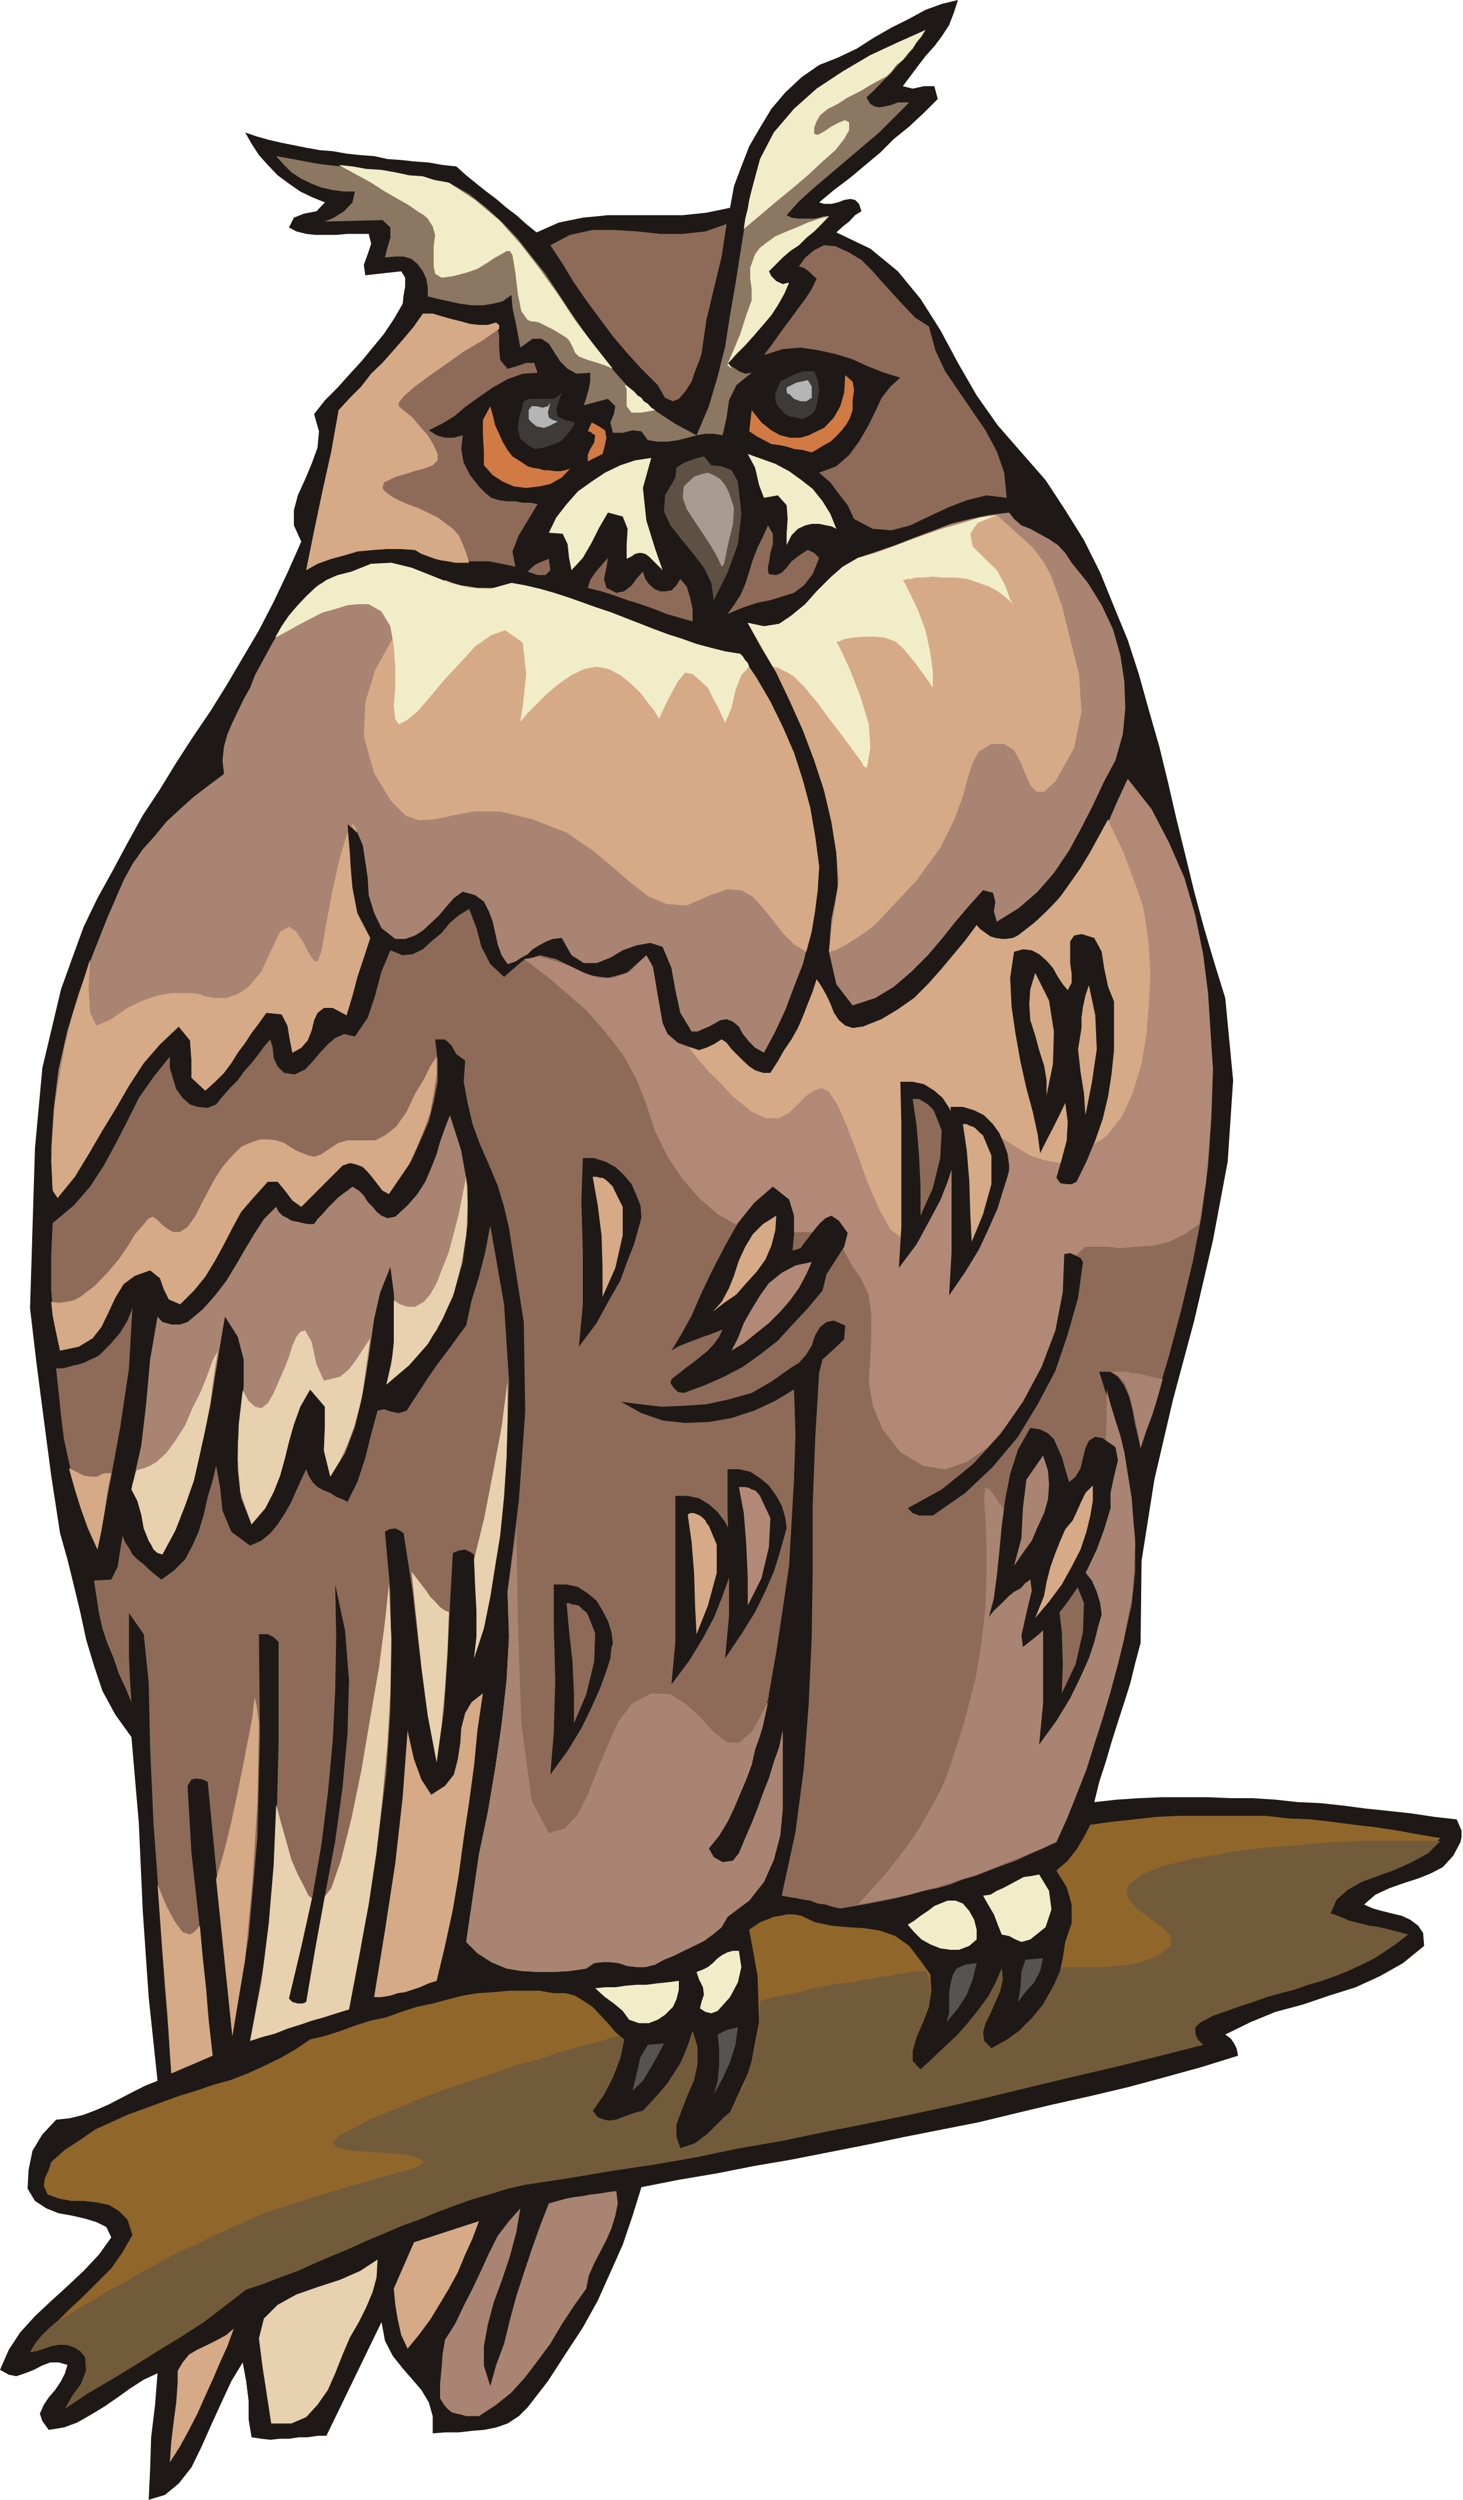 <svg xmlns="http://www.w3.org/2000/svg" fill-rule="evenodd" height="191.887" preserveAspectRatio="none" stroke-linecap="round" viewBox="0 0 2972 5077" width="112.328"><style>.pen1{stroke:none}.brush1{fill:#1e1916}.brush2{fill:#d6aa87}.brush3{fill:#aa8472}.brush4{fill:#e8d1af}.brush8{fill:#8e6b59}.brush9{fill:#f2edc9}.brush10{fill:#b28977}.brush12{fill:#d17a44}.brush13{fill:#3d3a38}.brush14{fill:#b5b5b5}</style><path class="pen1 brush1" d="m302 5077 3-63 2-64 8-66 5-64-28 13-28 18-25 18-26 18-28 17-28 16-27 10-31 5-13-18-5-15 8-18 10-15 13-15 12-18 8-16 5-17-18-5h-17l-18 7-15 8-18 7-18 6-15-3-18-10 18-41 23-35 30-33 33-31 33-30 33-31 31-33 25-35-10-21-20-10-23-7-26-6-28-5-25-10-23-15-15-25 2-38 8-39 20-33 28-30 28-3 28-7 26-10 25-11 23-12 25-13 26-13 25-10-18-170-12-175-8-178-15-175-33-46-26-48-17-51-16-53-12-56-13-54-13-53-15-53-18-117-15-114-15-115-13-111 5-163 5-162 15-163 38-160 23-64 23-63 28-58 31-56 30-56 31-56 35-53 33-54 33-51 36-53 33-53 33-56 33-56 30-58 28-59 28-63-15-33v-31l8-30 15-33 13-31 12-33 3-33-10-35 22-28 26-26 25-28 23-25 23-28 23-28 20-30 18-31 2-18 3-17v-18l-8-13-73 8-3-21 8-22 7-21-5-20h-43l-23 2h-43l-18-2-20-5-15-8 10-20 20-8 26-5 17-18-25-10-25-12-23-16-23-17-20-21-18-20-15-23-13-23 23 8 25 7 26 6 25 5 25 5 28 5 26 2 28 5 28 3 28 2 27 6 28 2 28 3 28 2 28 5 28 3 20 18 21 17 20 16 20 15 21 18 20 15 20 18 21 17 45-20 49-10 51-5h152l48-5 48-10 8-44 15-40 16-41 22-38 23-38 28-33 33-31 36-25 38-15 38-18 36-23 35-20 36-18 33-18 33-12 33-8-8 25-10 26-15 23-15 20-18 20-16 21-15 20-15 20 20 5 23-5h21l7 26-28 28-30 28-31 25-28 28-30 25-31 26-33 25-30 25 10 3h15l13-3 13-5 12-2 10 2 8 8 5 15-13 8-12 13-13 10-13 12 69 33 56 46 46 56 40 63 36 67 38 66 43 61 48 55 49 56 40 61 38 61 33 66 28 69 28 68 23 71 20 72 21 73 18 74 17 74 18 73 18 74 20 74 21 71 22 71 16 167-11 165-30 160-38 163-43 160-38 163-26 165-2 167-11 41-10 41-12 38-13 40-13 41-12 41-13 40-10 41 45-5 46-3 46-2h94l46 2h45l46 3 46 5 45 2 46 5 46 6 48 5 46 5 46 7 45 5 5 11 5 12v13l-2 10-15 28-21 23-25 13-25 10-31 10-28 10-28 13-23 20 18 8 18 5 20 5 21 5 17 8 16 12 10 15 2 26-43 35-46 26-50 23-54 17-53 18-56 15-51 21-51 25 11 8 7 10 5 10 3 15-74 23-76 21-74 20-76 18-76 17-76 18-74 18-76 15-76 15-77 16-76 15-76 15-76 13-76 15-77 13-76 15-18 58-20 59-25 56-26 58-30 54-36 55-35 54-41 53-18 18-23 15-23 8-25 5-25 2-26 3h-28l-25 2v-35l-8-28-15-25-18-21-20-23-20-25-16-31-7-38-112 231h-18l-20 3h-18l-20 3h-18l-20 2-18-2-20-3-6-36v-38l-5-40-7-38-23 38-20 43-21 46-20 45-20 41-26 33-28 23-33 10z"/><path class="pen1 brush2" d="M361 4838v-23l10-17 13-16 17-10 21-10 20-10 18-10 15-13-13 36-15 33-15 35-15 33-16 36-17 33-18 33-21 33 3-43 5-41 5-38 3-41z"/><path class="pen1 brush3" d="M894 4871v-30l3-31 2-28 5-30 21-33 17-36 18-35 18-38 15-33 18-36 23-30 23-26-8 48-13 49-15 45-18 49-12 45-8 44v40l13 41 12-43 16-43 12-49 13-48 15-46 16-48 17-48 18-46 18-5 18-5 17-3 16-2 15-3 18-2 18-3 17-2 3 25-5 25-8 26-10 23-13 25-12 23-11 25-5 26-25 35-25 38-23 39-26 35-25 33-28 31-31 25-35 23h-26l-10-3-10-2-10-3-8-7-7-8-8-13z"/><path class="pen1 brush4" d="m533 4805-7-56 10-40 28-28 38-21 43-15 46-15 41-18 35-23-2 36-8 30-13 31-15 30-18 31-15 35-15 38-15 34-21 30-23 25-30 13h-41l-18-117z"/><path class="pen1" style="fill:#91662b" d="m132 4892 15-26 18-25 10-26-2-28-10-12-13-8-15-5h-16l-15 3-15 5-15 5-13 2 23-30 28-28 28-28 30-28 28-28 28-28 23-33 20-35-10-31-18-18-20-12-25-5-26-3h-25l-26-5-22-8-8-17 2-16 8-17 5-16 28-25 31-20 30-21 33-15 33-15 36-13 35-13 33-12 36-11 35-12 36-10 33-13 33-15 33-16 30-17 31-21 30-7 31-10 30-11 31-10 33-7 30-11 31-10 33-7 30-8 31-8 30-5 33-2 31-3h61l30 5h23l20 5 18 11 18 12 15 16 16 17 15 18 18 15-8 38-15 39-18 35-23 33 10 13 13 5 10 2 15-2 13-5 13-5 15-5 13-3 17-18 18-20 15-18 13-20 13-20 10-23 8-21 7-22 10 33v33l-7 33-13 30-13 33-10 28v25l8 23 15-5 15-5 13-10 13-10 10-10 13-13 10-10 12-10 41-89 18-94-3-94-17-94 12-8 10-7 13-5 15-6 13-2 13-3h15l15 3 28 13 33 7 33 3 33 2 33 5 31 11 28 20 23 30 20 28 2 33-5 33-12 31-13 30-8 28v21l16 17 25-23 23-22 25-23 23-26 20-25 21-28 15-28 13-30 2 22-5 23-10 23-10 23-10 20-5 18 2 18 15 15 28-15 28-20 26-26 23-28 17-30 16-31 7-33 5-33 13-38v-38l-10-35-21-34 23-20 18-23 15-25 13-25 43-6 46-5 46-5 43-2h180l43 5 46 2 43 5 46 6 43 5 46 7 43 8 43 7-25 26-31 20-35 15-36 16-33 12-28 16-23 20-12 28 20 7 18 8 20 5 20 5 21 3 20 5 20 5 18 5-23 18-22 15-23 15-26 13-28 13-25 10-28 10-28 8-28 10-28 7-28 8-28 10-25 8-28 10-28 10-25 13-11 10v13l5 12 11 11-87 22-84 21-86 20-84 20-86 21-86 20-84 18-87 18-86 17-86 18-87 15-86 18-86 15-87 13-89 15-86 13-36 8-38 12-35 10-36 13-35 13-36 15-36 13-35 15-36 15-35 16-36 15-35 15-33 15-36 13-33 13-36 12-43 33-43 33-48 31-46 28-48 30-46 28-48 28-46 31z"/><path class="pen1" style="fill:#725b3a" d="m114 4716 26-15 28-18 28-15 28-18 30-15 28-18 30-15 31-18 30-15 31-13 28-15 30-13 28-12 26-13 25-10 25-8 79-25 66-20 56-16 43-12 31-8 15-8 5-7-10-5-23-8-35-3-41-2-36-3-28-5-12-10 12-15 44-23 17-10 21-8 23-10 27-10 28-13 28-10 33-13 33-10 36-12 36-13 38-13 40-10 38-13 41-12 43-11 41-12h2l5 2 3 3 3 2-8 38-15 39-18 35-23 33 10 13 13 5 10 2 15-2 13-5 13-5 15-5 13-3 17-18 18-20 15-18 13-20 13-20 10-23 8-21 7-22 10 33v33l-7 33-13 30-13 33-10 28v25l8 23 15-5 15-5 13-10 13-10 10-10 13-13 10-10 12-10 28-54 18-56 13-58 2-58 28-8 26-5 28-5 25-8 28-5 25-5 28-2 26-6 15-2 18-3 15-2 15-3 16-2 15-3 15-2h15l8 28v28l-10 30-10 28-11 28-7 23 2 20 16 15 25-23 23-22 25-23 23-26 20-25 21-28 15-28 13-30 2 22-5 23-10 23-10 23-10 20-5 18 2 18 15 15 23-13 23-12 23-21 18-20 18-23 15-23 12-28 11-25h86l25-2 23-3 21-3 20-7 20-8 26-20v-20l-18-18-28-21-26-20-17-23 2-20 28-23 20-8 26-10 30-7 31-8 35-5 39-8 40-5 41-5 43-2 46-5 43-3 46-2h167l-25 25-33 18-33 15-36 13-33 12-28 16-23 20-12 28 20 7 18 8 20 5 20 5 21 3 20 5 20 5 18 5-23 18-22 15-23 15-26 13-28 13-25 10-28 10-28 8-28 10-28 7-28 8-28 10-25 8-28 10-28 10-25 13-11 10v13l5 12 11 11-87 22-84 21-86 20-84 20-86 21-86 20-84 18-87 18-86 17-86 18-87 15-86 18-86 15-87 13-89 15-86 13-36 8-38 12-35 10-36 13-35 13-36 15-36 13-35 15-36 15-35 16-36 15-35 15-33 15-36 13-33 13-36 12-43 33-43 33-48 31-46 28-48 30-46 28-48 28-46 31 15-26 18-25 10-26-2-28-10-12-13-8-15-5h-16l-15 3-15 5-15 5-13 2 10-17 13-16 15-15 15-13z"/><path class="pen1 brush2" d="m800 4648 41-94 132-43-13 35-15 33-15 36-18 33-18 30-20 33-23 31-23 28-13-28-7-31-5-30-3-33z"/><path class="pen1" d="m1458 4132 10-5 10-5 11-2 10-3-5 36-11 35-15 33-18 33 8-28 3-33v-30l-3-31zm-109 18-13 25-15 26-15 25-21 20 8-33 8-35 15-25 33-3zm635-163-8 33-12 31-18 28-23 28 5-18v-41l3-20 5-18 7-12 18-8 23-3zm135-10-6 26-12 23-18 20-15 20 5-28 2-33 8-25 36-3z" style="fill:#565451"/><path class="pen1 brush8" d="M262 3276v89l2 46 3 46-13-31-13-28-10-30-13-31-10-30-7-31-5-33-5-33 35-2 13-26 5-33 5-30 5 13 8 12 7 13 10 10 13 10 10 10 13 11 13 10 25-18 23-23 15-28 13-30 10-33 8-36 10-33 7-30 8 43 5 48 18 43 38 28 23-10 18-15 15-18 15-23 13-23 10-23 10-22 10-21 5 13 8 13 10 10 13 7 13 5 12 8 13 5 10 5 20-40 16-49 12-48 13-48 13-3 15 5 15 3 16-5 15-23 15-23 15-23 16-23 15-20 15-20 15-21 15-20 11-51 15-48 13-51 10-53 28 160 10 155-5 157-13 158-10 61-10 63-13 64-20 61 5-46v-56l-3-56-2-53-8-5-10-5-13 2-12 5-6 107-5 107-7 106-15 105-21-117-15-117-13-114-18-117-7-5-10-5-13 2-8 5 11 122 2 122-2 122-8 122-15 122-18 122-20 119-23 119-26 8-25 8-25 7-23 8-26 8-25 10-26 7-25 8 36-201 17-203 5-203v-203l-10-10-12-6h-18l2 206-5 206-18 203-33 201-50-516-10-5-13-2-10 2-8 13 8 137 15 135 13 137 15 139-84 36-3-53-10-120-10-157-13-175-7-155-3-135-10-97-30-43z"/><path class="pen1 brush4" d="m561 3665 11 41 10 35 10 36 13 30 12 23 10 20 13 10h13l20-25 20-58 21-84 20-97 18-106 18-104 12-92 8-76 5 109-2 109-6 107-10 109-12 109-16 107-20 107-20 106-26 8-25 8-25 7-23 8-26 8-25 10-26 7-25 8 23-119 15-120 10-119 5-122z"/><path class="pen1 brush9" d="m1209 4038 20-2h21l20-3 23-2h20l23-3 20-2 23-3v18l-5 20-7 15-16 16-15 10-18 7h-20l-20-7-13-18-18-15-18-13-20-18zm216 28 5-15-2-15-8-16-5-15 13-5 10-5 10-8 10-10 10-7 10-5 11-3h12l5 33-7 31-16 30-25 28-13 5-12-3-11-7 3-13zm419-157 13-8 13-10 15-10 13-10 12-5 15-6h16l15 6 13 15 10 18 5 20v20l-15 13-21 8h-17l-21-3-20-8-18-10-15-15-13-15z"/><path class="pen1 brush2" d="m760 4056 22-135 21-137 15-134 10-135 5 23 8 35 15 41 20 31 28-18 18-23 8-31 5-33 2-30 8-31 13-22 23-18-11 74-7 73-10 74-11 73-10 74-12 71-16 74-17 71-16 5-18 8-15 5-15 5-15 2-15 5-18 3h-15z"/><path class="pen1 brush1" d="m587 4059 25-105 23-104 18-104 13-104 10-107 5-106 2-104-2-107 20 94 8 101-3 107-10 109-15 110-21 111-20 110-18 106-7 3h-10l-11-3-7-7z"/><path class="pen1 brush9" d="m2035 3929-8-20-8-21-10-17-12-21 15-2 13-8 12-5 15-8 13-7 15-8 16-2 15-3 20 33 5 38-12 36-31 25-18 5-12-5-13-7-15-3z"/><path class="pen1 brush8" d="m1191 3998-33 5-33 2h-33l-33-2-30-5-31-13-28-18-23-23 13-89 13-89 18-86 15-89 13-89 10-89 5-88-3-92 23-185 13-181-3-182-30-191-10-43-13-43-18-43-18-41-15-41-10-43-8-43 3-43-18-13-10-18-13-12h-20l5 43v43l-8 41-10 40-18 41-17 38-23 35-23 33-13-7-10-13-10-13-10-12-10-10-13-5-13-3-15 5-84 84-18-13-15-20-15-18h-20l-28 31-26 30-18 33-17 33-18 33-20 33-23 28-28 28-23-10-10-20-8-23-20-16-31 11-23 17-17 28-13 28-15 31-18 23-28 17-38 8-13-61-5-63v-69l3-66 43-36 33-38 28-43 25-46 23-45 23-46 30-43 33-41v23l6 20 7 23 13 18 15 13 15 5 21 2 17-7 13-16 15-17 16-16 12-17 16-18 12-15 13-18 13-15 5 17 2 21 8 17 13 13 22 3 21-10 15-16 15-18 16-17 15-13 18-8 22 5 26-38 15-45 13-49 18-43 25 10 20-2 21-10 17-16 21-17 17-21 18-15 21-13 15 39 10 38 18 35 28 26 38-33 35-11 33 8 36 18 33 15 36 5 38-10 40-36 13 23 5 28 5 31 5 28 5 28 10 22 21 18 28 10 15 5 15-5 15-7 16-10 10 7 10 13 10 10 13 13 13 12 12 8 16 5h15l15-23 13-23 15-22 13-23 10-23 10-26 10-25 8-25 10 15 10 18 8 17 7 18 10 15 13 11 15 5 21-3 38-15 33-20 33-23 28-28 25-28 26-31 25-30 23-31 7 8 11 8 10 7 10 3 13 2h10l13-2 10-5 40-31 33-33 33-38 28-40 26-44 23-43 20-46 20-43 48 61 36 69 31 71 22 76 16 79 10 79 5 78 5 77-3 99-7 99-13 99-18 94-23 96-25 94-28 94-30 94-5-23-6-25-5-28-7-28-10-23-13-18-15-10h-23l20 64 20 66 16 68 10 69 7 71v68l-7 67-15 66-13 53-15 53-16 54-17 53-16 53-20 51-20 51-21 48-27 13-28 12-28 13-28 10-26 10-28 11-25 7-25 10-28 8-26 5-28 8-28 7-25 5-31 6-28 5-30 5-15-3-15-5-16-2-15-6-15-2-13-3-15-2-15-3 28-129 17-130 10-132 6-134 2-133v-134l5-135 8-134 7-28 23-21 21-20 2-28-23-10-15 3-13 10-10 17-7 21-11 18-15 17-18 11-38 27-40 23-46 13-46 10-46 3-45 2-43-5-39-5 41 23 43 15 46 5 48-2 46-8 46-15 43-20 38-23 3 91-3 92-5 88-5 87-13 89-13 86-15 86-18 84-10 28-7 31-11 30-12 28-13 31-13 27-17 28-21 26 10 18 18 10 21-3 12-15 13-31 13-30 12-30 11-31 12-30 10-33 11-31 7-33v160l-5 53-13 49-20 45-30 38-44 33-12 21-18 15-18 13-20 10-21 10-20 10-20 8-18 10-20 5h-18l-18-2-18-6-17-2h-16l-17 2-16 11z"/><path class="pen1 brush10" d="m1064 1948 21 15 30 23 36 31 40 35 38 43 36 46 28 51 20 51 18 55 25 51 31 46 33 38 38 33 41 23 43 13 48 2 43-2 31 2 20 5 13 10 13 13 10 18 12 23 18 25 15 33 5 38v43l-2 46-3 48 8 49 20 48 36 46 46 28 45 7 44-15 43-30 40-46 38-56 34-64 27-66 31-99 5-43 3-15 20-18h43l28 3 33-3 33-2 33-8 31-15 30-21 13-78 7-76 5-79 3-81-5-77-5-78-10-79-16-79-22-76-31-71-36-69-48-61-20 43-20 46-23 43-26 44-28 40-33 38-33 33-40 31-10 5-13 2h-10l-13-2-10-3-10-7-11-8-7-8-23 31-25 30-26 31-25 28-28 28-33 23-33 20-38 15-21 3-15-5-13-11-10-15-7-18-8-17-10-18-10-15-8 25-10 25-10 26-10 23-13 23-15 22-13 23-15 23h-15l-16-5-12-8-13-12-13-13-10-10-10-13-10-7-16 10-15 7-15 5-15-5-28-10-21-18-10-22-5-28-5-28-5-31-5-28-13-23-33 33-33 13h-30l-31-10-30-15-31-10-30-8-31 5z"/><path class="pen1 brush2" d="m1400 2128 12 16 13 15 15 18 16 15 17 18 16 17 20 16 18 15 30 13h26l20-11 18-17 15-16 18-12 15-5 15 7 18 28 20 46 21 56 20 56 23 53 23 41 22 17 23-10 26-30 20-36 23-40 20-39 15-35 18-26 13-15h10l15 13 21 15 28 18 30 18 31 10 30 5 28-8 23-20 41-25 33-41 22-48 18-59 10-61 5-61 3-61-3-55-5-41-7-41-13-38-13-35-12-33-13-28-13-26-7-17-18 33-18 33-20 33-21 30-22 31-26 27-28 26-30 23-10 5-13 2h-10l-13-2-10-3-10-7-11-8-7-8-23 31-25 30-26 31-25 28-28 28-33 23-33 20-38 15-21 3-15-5-13-11-10-15-7-18-8-17-10-18-10-15-8 25-10 25-10 26-10 23-13 23-15 22-13 23-15 23h-15l-16-5-12-8-13-12-13-13-10-10-10-13-10-7-16 10-15 7-15 5-15-5h-5z"/><path class="pen1 brush3" d="M2284 3327v-378l15 94 7 94-5 96-17 92v2zm0-521v-20h7l8 3h10l10 2 10 3 10 2 13 3 10 2-10 36-10 33-13 35-12 36-5-30-8-39-8-35-12-31zm-1235 293 3 200 7 201 21 157 35 66 33-10 26-28 20-40 20-51 21-51 22-48 28-36 38-20 39 2 33 21 30 28 25 28 26 20 25 2 28-25 31-58v-5l2-6v-7l-2 20-5 23-5 23-6 20-10 28-7 31-11 30-12 28-13 31-13 27-17 28-21 26 10 18 18 10 21-3 12-15 13-31 13-30 12-30 11-31 12-30 10-33 11-31 7-33v160l-5 53-13 49-20 45-30 38-44 33-12 21-18 15-18 13-20 10-21 10-20 10-20 8-18 10-20 5h-18l-18-2-18-6-17-2h-16l-17 2-16 11-33 5-33 2h-33l-33-2-30-5-31-13-28-18-23-23 13-89 13-89 18-86 15-89 13-89 10-89 5-88-3-92 5-33 5-35 6-33 2-33zm1235-313v20l-8-7-5-5-8-5-7-3h28zm0 163v378l-13 53-15 56-16 54-17 53-16 51-20 51-20 50-21 46-53 23-51 20-51 21-48 15-48 15-48 13-51 10-53 10 27-30 28-31 26-33 25-33 23-35 20-36 21-38 15-38 30-94 23-87 13-78 8-71 2-66v-59l-2-51-3-45 3-23 10 7 20 28 26 36 30 35 33 26h36l33-31 38-81 18-84 2-76v-58l8 30 10 33 10 31 8 33z"/><path class="pen1 brush1" d="m1844 3063 69-38 63-51 56-61 46-66 38-71 28-74 15-78 3-77 12-2 11 5 10 5 5 8-10 73-21 74-25 74-36 68-40 66-51 61-56 53-66 46h-28l-13-5-10-10z"/><path class="pen1 brush3" d="m302 3129-10-25-5-28-8-28-12-23 20-89 10-86 8-89 15-87 10 11 18 5h18l15-5 31-26 25-28 23-30 20-33 18-31 18-30 20-31 25-25 5 10 8 8 10 5 8 5 10 2 13 3 10 2h13l7-10 10-10 11-13 10-10 10-10 10-8 10-7 10-8 13 8 10 10 8 13 10 10 8 10 10 8 12 5 16-3 25-23 20-23 16-25 12-28 11-28 7-25 10-28 10-26 23 72 13 73v76l-10 77-20 71-33 68-46 59-56 51 13-61 5-64-3-61-7-53-21 53-12 53-8 56-8 54-10 56-13 53-20 53-30 48-13-53 2-48v-41l-30-35-20 35-13 36-10 35-8 33-10 36-13 33-17 33-28 33-21-53-7-56v-59l7-58 5-56v-53l-12-46-26-41-10 59-10 61-10 63-13 61-15 61-18 61-23 61-28 56-10-3-8-7-5-10-5-8z"/><path class="pen1 brush8" d="M114 2779h13l13-3 10-3 10-2 10-3 10-5 11-5 10-5 23-23 20-23 15-25 10-25-7 122-18 121-23 125-23 122-20-43-15-44-13-45-10-46-10-46-6-48-5-48-5-48z"/><path class="pen1 brush1" d="m1826 2575 5-83v-209l-2-86h25l23 5 21 13 17 15 13 20 10 21 8 22 2 23v8l-5 18-7 25-11 33-15 38-23 43-25 46-36 48zm-650 160 8-86v-104l-3-107 3-86h23l22 7 21 11 18 17 15 18 10 23 8 20 2 23-2 10-6 21-7 25-13 33-15 41-23 40-25 46-36 48z"/><path class="pen1 brush1" d="m1928 2631 5-86v-211l-2-86h25l23 7 20 10 18 18 13 18 10 23 7 20 3 23v10l-5 18-8 25-10 33-18 41-20 43-28 46-33 48zm-455 737 8-87v-104l-3-106v-87h23l23 5 20 13 18 15 15 21 11 20 7 23 3 23-3 10-5 18-7 25-11 35-17 39-21 43-28 45-33 49z"/><path class="pen1 brush1" d="m1364 3421 8-86v-297h25l23 5 20 12 18 16 15 20 10 20 6 23 2 23v10l-5 20-8 26-12 33-16 40-22 41-28 46-36 48zm-246 183 7-86 3-107-3-107v-86h26l23 5 20 13 18 15 12 20 11 21 7 22 3 23-3 10-2 21-8 25-13 36-17 38-21 43-28 46-35 48zm993-61 8-84v-302h22l23 5 21 13 17 15 16 20 10 23 7 23 3 23-3 10-5 18-7 28-11 33-17 38-21 43-28 46-35 48zm35-1151 11-38 10-38 2-38-5-38-12 25-13 26-13 25-13 26-5-38-10-46-13-48-12-54-10-56-8-55-3-59 8-53 18-5 18 2 15 8 15 13 13 15 10 18 10 15 10 12 8-15v-18l-3-22v-44l8-12 15-3 26 8 15 28 5 33 8 38 12 30v99l-5 49-7 45-11 46-15 43-18 43-20 41-10 5h-10l-13-2-8-11z"/><path class="pen1 brush8" d="M1854 2232h13l5 3 8 5 5 3 5 5 5 5 3 5 15 38-3 56-15 61-25 56v-59l-3-63-5-61-8-54z"/><path class="pen1 brush2" d="M1204 2390h8l7 2h5l5 3 6 5 5 5 5 5 2 5 18 36v58l-15 66-26 59v-59l-2-66-8-63-10-56zm752-107h8l5 3 7 2 5 3 5 5 5 5 6 5 2 5 15 36v58l-17 61-23 56-3-58-2-66-5-61-8-54z"/><path class="pen1 brush10" d="M1501 3020h13l8 2 5 3 7 2 5 5 5 6 3 7 18 38-3 59-15 63-28 56v-58l-3-66-5-64-10-53z"/><path class="pen1 brush2" d="m1397 3076 5-3h8l7 3 5 2 6 5 5 5 2 5 5 6 16 38v58l-18 66-23 58-3-58-2-66-5-63-8-56z"/><path class="pen1 brush8" d="M1151 3256h5l7 3h5l8 2 5 5 5 5 5 3 3 5 15 38-2 58-16 66-25 59v-59l-3-66-7-63-5-56zm988-64h7l8 3 5 3 5 2 5 5 8 3 5 5 5 5 15 38-2 58-15 66-28 59 2-59-2-66-8-66-10-56z"/><path class="pen1 brush2" d="M2197 2088v-21l3-22 5-23 7-21 13 61 3 69-10 68-13 66-3-45-7-43-5-46 7-43z"/><path class="pen1 brush3" d="m107 2418-3-84 5-81 10-81 18-79 23-76 28-77 30-76 33-76 18-33 21-30 25-28 23-28 28-26 28-25 30-23 31-23-3-28 3-28 7-25 10-23 11-23 12-25 13-23 10-26 18-33 18-33 20-33 20-30 26-28 25-25 33-18 36-10 40-16 41-2 41 10 38 15 40 16 41 10 41 2 43-12 28 5 30 7 28 8 31 10 28 10 28 10 30 10 28 11 31 12 28 11 27 10 31 10 28 10 30 8 28 7 31 5 33 49 28 48 25 51 23 53 18 56 15 56 10 58 8 61-3 51-7 48-11 51-12 48-18 46-18 48-20 43-23 43-18-10-12-12-13-16-8-15-12-10-13-5-13 2-10 6-13 7-12 5-11 5h-12l-23-38-10-46-8-45-18-43-25-8-28 5-28 10-25 15-28 11h-26l-25-16-20-35-18 2-13 5-15 8-13 8-10 10-13 7-12 8-16 5-12-18-8-22-5-23-5-23-8-21-10-20-18-13-25-7-18 13-15 17-15 18-16 15-17 16-16 10-20 7h-20l-28-22-15-31-11-36-2-35-5-33-5-33-11-26-20-17 5 58 3 64 12 58 26 51-13 40-13 39-10 38-12 40-28-15h-18l-13 10-7 15-5 21-8 20-13 15-18 10-5-25-5-30-12-23-31-3-15 21-15 20-13 20-15 20-13 21-15 20-18 18-20 18-28-26v-35l-3-41-23-28-38 36-33 38-30 46-26 45-28 46-28 48-28 46-35 43-10-15z"/><path class="pen1 brush2" d="m897 1186-10 8-26 25-33 36-35 50-31 56-20 66-3 69 21 74 33 55 30 31 28 10 33-2 36-8 43-8h53l66 16 69 27 53 36 43 36 38 33 33 25 36 15 41 3 48-21 35-12 28 2 23 13 21 23 20 25 20 26 23 23 25 15 11-41 7-43 5-43 3-46-8-61-10-58-15-56-18-56-23-53-25-51-28-48-33-49-31-5-28-7-30-8-28-10-31-10-27-10-28-11-31-12-28-11-30-10-28-10-28-10-31-10-28-8-30-7-28-5-18 5-18 5h-33l-17-3-16-2-17-5-16-6-7 8zm1206 790 28 56 10 63-2 66-13 64v-31l-5-30-10-31-8-30-10-31-2-33 2-30 10-33z"/><path class="pen1 brush1" d="m1364 2801 13-10 15-12 15-11 15-12 16-13 12-13 11-15 7-15-12 5-13 5-15 5-13 5-13 5-13 5-12 5-13 8 20-33 21-38 20-46 23-48 25-48 26-46 33-41 38-33 33 26 10 33v38l-3 33 16-5 12-16 13-17 13-16 13-12 12-5 15 10 18 25-7 28-18 28-18 28-8 33-30 36-31 33-30 33-36 28-35 25-38 20-41 18-41 15-12-2-8-8-7-10 2-8z"/><path class="pen1 brush10" d="m1649 2563-11 25-15 28-18 25-20 23-23 23-25 20-26 21-25 15 13-25 12-31 16-28 17-28 18-25 26-21 28-15 33-7z"/><path class="pen1 brush2" d="m1577 2469-2 30-8 31-12 28-18 25-21 23-20 23-25 17-23 18 18-20 15-28 10-25 10-31 13-28 15-25 21-21 27-17z"/><path class="pen1 brush1" d="m2093 3208-10 7-10 11-13 7-10 8-10 10-10 10-11 10-10 13 10-38 6-46 5-48 5-53 7-54 10-51 16-50 25-44 20 3 16 8 12 12 8 18 8 18 5 18 5 17 5 16 13-11 10-17 5-21 5-20 7-15 13-8 15 3 26 18 5 27-8 33-7 33v31l-13 43-15 41-18 38-18 35-23 33-25 33-31 31-35 28-3-23 10-46 11-45-3-23z"/><path class="pen1 brush2" d="m2179 3088 8-17 8-18 10-21 15-15v31l-5 30-8 33-12 36-18 35-20 36-26 35-28 33 8-20 10-25 5-28 8-31 10-28 10-25 10-23 15-18z"/><path class="pen1 brush3" d="m2119 2956 10 31 2 28-2 30-8 28-13 28-12 28-18 25-18 26 15-56 3-61 7-58 34-49zm-420-957-15-66 5-66 13-66-3-69-10-63-15-64-20-61-23-61-26-58-28-59-30-50-28-51 33 7 31-5 25-17 28-23 23-26 28-28 25-22 31-18 38-13 38-13 38-15 35-13 39-15 40-10 38-8 41-5 10 13 15 13 18 7 18 10 20 11 18 12 15 16 13 20 33 41 28 45 23 49 15 53 8 53 2 54-5 53-15 53-23 43-23 49-23 45-25 46-31 46-33 38-38 33-45 28-6-21 3-20-5-18-20-5-28 31-28 33-28 35-28 33-33 33-36 31-38 23-46 15-33-43z"/><path class="pen1 brush2" d="m1684 1933 13-3 10-5 13-7 12-8 13-8 15-10 16-13 15-15 71-76 48-66 28-56 18-48 10-38 10-31 13-23 25-15h26l20 13 13 23 10 25 10 23 13 13h15l23-21 38-68 15-74-5-76-20-79-8-33-7-28-11-30-10-28-15-28-23-31-33-30-40-36-36 5-36 11-35 10-36 12-35 13-33 13-36 13-35 10-31 18-25 22-28 28-23 26-28 23-25 17-31 5-33-7 28 51 30 50 28 59 26 58 23 61 20 61 15 64 10 63 5 53-7 51-8 49-5 48z"/><path class="pen1 brush8" d="m1194 1194 5-16 10-15 13-15 13-15-3 20-5 23 5 18 20 10 16-3 15-12 12-16 11-12 5 15 7 10 11 10 12 5h10l13-2 10-10 8-13 13 15 7 23 5 23v25l-25-7-28-8-25-10-28-10-26-8-28-10-25-8-28-7zm366-127 10 17v21l-5 18-3 20-2 8v7l2 8 15 2 11-5 10-10 10-13 13-10 10-7 10-6 13 6 10 10-13 33-18 23-20 15-23 7-25 8-26 5-30 10-31 13 13-18 13-20 10-23 8-25 7-23 10-26 11-22 10-23z"/><path class="pen1" style="fill:#5e5144" d="m1372 970 2-20 15-10 21-8 20-5 15 18 21 2 20 8 13 23 7 66-7 61-21 58-28 56-5-35-15-31-23-30-23-28-22-28-13-28 2-33 21-36z"/><path class="pen1 brush9" d="M1273 1135v-28l2-33-10-25-30-8-18 31-15 30-18 31-23 25-5-25-3-28-10-21-28-2 15-31 21-27 23-26 28-20 27-18 31-15 30-10 33-5-17 61 7 66 18 58 15 43-15-15-13-13-7-5-8-2h-5l-8 2-7 5-10 5z"/><path class="pen1 brush8" d="m1072 1161 8-8 10-8 12-5 13-5 3 23-10 10h-16l-20-7z"/><path class="pen1 brush9" d="m1580 1006-28 5-10-26-8-35-15-28 28 10 28 10 28 15 25 18 23 18 20 25 16 26 12 30-10-5-10-2-15-3h-15l-13 3-15 7-13 13-10 20v-23l2-30-2-28-18-20z"/><path class="pen1 brush8" d="m843 1117-28-2h-30l-28 2-31 3-27 8-26 7-28 10-23 13 16-79 17-81 18-81 15-84 23-25 23-23 20-26 23-22 23-26 20-23 21-25 18-26h20l20 6 18 5 20 5 18 5 18 2h18l17-5 6 26v25l2 25 15 18 18-5 20-7h16l7 20-30 2-31 11-30 17-26 18-28 20-25 21-25 15-26 13 16 10 17 5h18l18-5-3 28 5 28 13 25 18 23 13 13 12 10 16 5 15 2h18l15 3h15l15 3-18 30-20 33-13 33 6 31-28-6-26-5h-73l-26-2-25-8-26-13zm892-63-13-28-18-23-17-23-23-20 35-13 26-23 20-27 18-31 15-30 13-28 18-23 20-18-33-10-33-13-33-15-33-10-36-8-35-5-36 3-38 12 13-17 15-21 13-18 15-20 13-18 15-20 13-20 10-21-8-7-8-8-10-7-10-3 13-18 18-15 20-10 23 2 28 13 25 15 23 23 20 23 23 25 21 23 22 23 28 18 13 48 20 43 28 41 28 41 26 38 23 43 15 43 5 51-41-5-40 10-39 15-38 18-38 18-38 10-38-3-38-20z"/><path class="pen1 brush12" d="M983 945v-28l-2-33v-31l15-28 5 18 5 21 8 17 7 16 10 17 10 13 16 10 15 10 10 3 13 2 10 3h10l13 2h10l10-2 10-3-17 18-23 13-23 5-26 3-25-3-23-10-20-13-18-20zm539-69 5-43 20 25 20 16 18 10 20 5h21l17-5 16-8 15-7 20-21 13-23 8-28 2-35 15 13 3 17-3 21v20l-5 15-7 13-10 13-11 12-12 11-13 7-13 8-12 7-18-5-18-2-15-5-15-3-16-2-15-8-15-8-15-10z"/><path class="pen1 brush13" d="m1057 891-5-20 2-20 5-18 5-18 10-5h51l8-5 8-8-11 34 3 15 15 7 20 5-7 13-10 13-13 13-18 7-15 5-18 3-15-8-15-13z"/><path class="pen1 brush14" d="m1080 858-6-7v-18l6-8h10l12 3 11-3 5-7-5 20 2 10 8 5 10 3-15 8-13 5-15-3-10-8z"/><path class="pen1 brush12" d="m1202 858 15 8 12 8 3 15-5 23-3 10-10 5-10 5-10 5v-13l5-12 8-13 2-15-5-3-2-2-6-3h-2l8-18z"/><path class="pen1" style="fill:#8c7763" d="m1316 894-13-18-18-2-20 5h-20l-5-21 7-17 3-16-15-15-49 13 5-15 5-18 3-15v-18l-28 2-18-10-15-15-13-20-10-16-15-10h-18l-25 18-5-28-5-25-6-28-2-26-18 13-20 5-20 3h-23l-23-3-23-5-23-5-20-5v-18l-3-18-7-15-11-15-12-10-16-5h-17l-21 2 5-20 6-20v-21l-16-15-117 3 18-8 21-13 17-18 5-22h-22l-23-3-23-5-20-8-21-10-20-13-15-15-16-18 44 8 43 8 43 5 46 5 43 7 46 6 43 7 43 8 41 23 35 28 33 30 31 33 28 36 28 35 25 38 25 38 26 38 25 36 28 36 31 35 30 31 36 28 38 25 43 23 25-59 18-61 15-60 10-64 11-63 10-64 10-63 13-64 17-63 28-54 41-48 46-41 53-35 56-33 56-26 56-25-13 18-13 18-12 17-18 18-15 18-16 15-17 18-16 15 8 13 8 5 10 2 12-2 13-3 13-5h23l-31 31-30 30-33 28-33 28-33 28-33 28-31 28-25 28 10 5 13 2h33l10-2 10-3h10l-15 16-15 15-16 13-15 15-18 12-15 13-15 15-13 13 5 10 10 10 13 6 13-3-10 23-13 23-13 20-17 20-18 21-18 20-18 18-18 20 13 8 10 7 13 5 13-2-31 25-15 31-5 35-8 36-18-3h-17l-18 3-18 5-20 5-21 3h-20l-20-3z"/><path class="pen1 brush13" d="m1580 825-5-12v-13l5-13 5-12 15-8 16-8 17-5h21l7 18 3 20-3 21-5 20-7 8-11 7-10 3-10-3-13-2-10-5-7-8-8-8z"/><path class="pen1 brush14" d="M1603 800h-3l-2-5v-8l10-5 10-5 10-2 13-3 5 8 3 5v23l-11 7h-12l-13-5-10-10z"/><path class="pen1 brush8" d="m1336 782-33-33-30-33-28-33-26-35-28-38-25-36-23-38-25-38 40-21 46-10h43l48 3 46 5h46l46-5 43-15-10 66-16 66-15 63-10 69-5 15-8 20-7 21-13 20-13 15-12 5-16-7-15-26z"/><path class="pen1 brush2" d="m140 2982 15 7 15 8 15 2h13l8-5 7-2h13l-8 38-5 38-7 41-8 38-18-41-15-40-13-41-12-43z"/><path class="pen1 brush4" d="m277 2987 7-3 8-2 13-5 13-8 20-18 18-25 20-31 15-35 18-36 13-33 10-28 10-18-8 51-7 54-10 53-11 51-12 53-18 51-20 51-26 48-10-3-8-7-5-10-5-8-10-25-5-28-8-28-12-23 2-10 3-10 2-8 3-10zm216-163 12 21 13 12 13 3 13-10 12-21 10-23 11-25 10-25 7-23 8-18 8-10 10-3 13 23 10 46 15 33 33-8 18-15 15-20 15-23 13-20-5 35-5 36-5 38-8 35-10 36-13 35-15 33-20 33-13-53 2-48v-41l-30-35-20 35-13 36-10 35-8 33-10 36-13 33-17 33-28 33-23-66-5-66 2-71 8-69zm307-183 13 8 15 5h15l18-10 13-15 13-23 12-31 13-33 10-38 10-38 8-41 7-35 3 58-3 61-10 59-15 58-23 53-30 51-38 43-46 39 10-41 5-43v-87z"/><path class="pen1 brush9" d="m559 1295 23-12 23-13 25-13 25-13 26-7 25-8 23-2h20l26 15 18 30 7 41 3 43v41l-3 38 3 25 7 11 16-8 22-18 26-30 30-36 31-33 30-33 33-23 28-10 36 25 7 64-7 66-5 30 5-5 10-12 18-18 20-20 25-21 26-18 25-12 26-5 25 5 23 12 20 16 21 20 15 20 13 16 7 12 3 5 5-12 15-31 18-33 15-18 15 3 15 13 16 15 10 20 10 18 8 18 5 10 2 5 13-30 8-36 12-31 16-17-3-8-5-5-5-8-5-5-31-5-28-7-30-8-28-10-31-10-27-10-28-11-31-12-28-11-30-10-28-10-28-10-31-10-28-8-30-7-28-5-43 12-41-2-41-10-40-16-38-15-41-10-41 2-40 16-28 7-23 10-23 16-18 17-17 18-18 21-15 22-13 23zm1011 59 10 2 10 5 10 5 13 8 10 10 13 13 10 13 13 15 28 38 23 30 17 23 13 18 10 13 5 10 5 2v3l3-13 5-30-3-48-17-56-21-54-15-33-10-20-3-5h5l11-5 17-3 23-2h23l20 2 21 8 15 13 25 30 18 25 13 18 5 8v-33l-5-38-10-46-16-43-15-31-10-20-5-8h3l5-2h7l13-3h13l20-2 20 2h26l25 3 23 8 20 7 18 10 13 10 10 8 5 5 3 3-6-10-10-28-17-31-26-25-23-23-5-26 15-22 39-16h2l-36 5-35 11-36 10-35 12-36 13-35 13-36 13-35 10-31 18-25 22-28 28-23 26-28 23-25 17-31 5-33-7 13 23 12 20 13 23 13 23z"/><path class="pen1" style="fill:#a89b91" d="m1410 968-21 20-2 23 8 23 15 23 18 27 17 26 13 23 8 18 5-6 7-35 11-46 2-33-5-15-5-15-8-16-10-12-13-8-12-5-13 3-15 5z"/><path class="pen1 brush2" d="m1014 668-33 23-39 23-35 25-33 23-31 23-23 20-10 13v7l13 11 15 12 15 18 16 18 12 20 8 18v13l-10 10-18 7-20 5-18 6-18 5-15 7-10 5-3 11 5 7 13 10 15 8 18 8 20 7 21 10 20 10 15 11 16 12 12 13 8 18 7 18 6 20h-28l-16-3-12-2-13-3-13-5-15-5-13-8-28-2h-30l-28 2-31 3-27 8-26 7-28 10-23 13 16-79 17-81 18-81 15-84 23-25 23-23 20-26 23-22 23-26 20-23 21-25 18-26h20l20 6 18 5 20 5 18 5 18 2h18l17-5 3 3 3 2v8z"/><path class="pen1 brush4" d="m963 3167 20-81 18-92 18-96 12-92v79l-2 76-5 79-8 79-10 61-10 63-13 64-20 61 5-43v-51l-3-56-2-51zm-127 25 10 13 10 13 10 13 8 12 10 10 10 11 10 7 8 3-3 78-5 77-7 76-10 74-18-94-13-99-10-97-10-97z"/><path class="pen1 brush2" d="m439 3817 16-56 15-61 13-61 12-60 10-51 8-43 3-28 2-11v3l3 13 2 15 3 23-3 160-10 160-15 160-26 155-33-318zm-119 10 18 44 18 33 15 20 15 5 5-3 3-2 5-5 7-8 6 66 7 64 5 66 8 68-84 36-3-41-5-84-10-119-10-140zM104 2644l15 2 16-2 15-3 13-7 30-23 25-26 23-27 18-26 15-25 16-18 10-13 10-5 8 5 10 10 10 8 13 8h15l15-10 15-21 18-35 20-38 18-28 20-23 18-18 18-8 20-7h16l17 2 16 5 12 8 13 8 13 5 12 5 13 2 13-5 18-12 17-11 18-5h56l20-10 23-18 21-30 17-36 18-30 13-26 13-20v38l-6 38-7 38-13 36-15 36-15 33-21 30-20 30-13-7-10-13-10-13-10-12-10-10-13-5-13-3-15 5-84 84-18-13-15-20-15-18h-20l-28 31-26 30-18 33-17 33-18 33-20 33-23 28-28 28-23-10-10-20-8-23-20-16-31 11-23 17-17 28-13 28-15 31-18 23-28 17-38 8-5-23-5-23-5-25-3-28zm808-526v-5 5zm-729-170-3 58 3 51 13 26 30-13 33-23 31-15 30-10 28-5h43l10 2h5l6 3 10 2 15 3h23l23-8 22-15 26-31 20-43 18-38 18-10 15 10 13 20 12 23 11 16 7 2 8-20 10-59 13-68 15-66 15-49 5 56 5 56 10 54 26 48-13 40-13 39-10 38-12 40-28-15h-18l-13 10-7 15-5 21-8 20-13 15-18 10-5-25-5-30-12-23-31-3-15 21-15 20-13 20-15 20-13 21-15 20-18 18-20 18-28-26v-35l-3-41-23-28-38 36-33 38-30 46-26 45-28 46-28 48-28 46-35 43-10-15-3-61 3-59 5-60 10-59 10-58 15-59 18-56 18-58zm531-272 2-2 3 2 2 3 3 5v7l-3-5-2-2-3-5-2-3z"/><path class="pen1 brush9" d="m1511 465 31-26 33-28 33-27 33-28 30-28 26-23 18-23 10-18v-15l-8-5-13 5-15 8-15 10-13 7-7-2v-13l5-13 7-12 16-13 20-10 20-13 26-13 25-15 28-15 10-10 10-13 13-10 10-13 10-10 8-13 10-12 8-13-56 25-56 26-56 33-53 35-46 41-41 48-28 54-17 63-5 20-3 18-5 20-3 21zm-241 317v3l3 5v35l10 13h20l28-5-8-5-7-8-8-5-5-7-8-5-7-8-10-8-8-5zM688 335l33 18 33 18 28 18 26 15 23 13 17 12 13 8 8 7 10 16 5 17-3 23v41l3 15 13 8 23-3 27-7 23-8 21-13 15-10 13-7 10-6h7l5 8 6 36 5 43 7 35 13 18 8 3h7l8 2 10 5 10 5 10 5 13 8 13 8 5 5 7 13 5 12 8 8 18 7 20 6 15 5 16 7-38-48-39-51-35-53-38-53-38-49-43-48-49-41-53-35-28-5-25-8-28-2-28-6-28-5-31-2-28-5-28-3zm996 104-20 5-23 8-23 10-20 8-23 10-18 13-13 10-10 13-10 28v22l3 21v23l-11 30-12 38-15 36-11 25 18-20 18-18 18-20 18-21 17-20 13-20 13-23 10-23-13 3-13-6-10-10-5-10 13-13 15-15 15-13 18-12 15-15 16-13 15-15 15-16zm-206 300v3l3 2 2 3h3l-3-3v-2l-2-3h-3z"/></svg>
